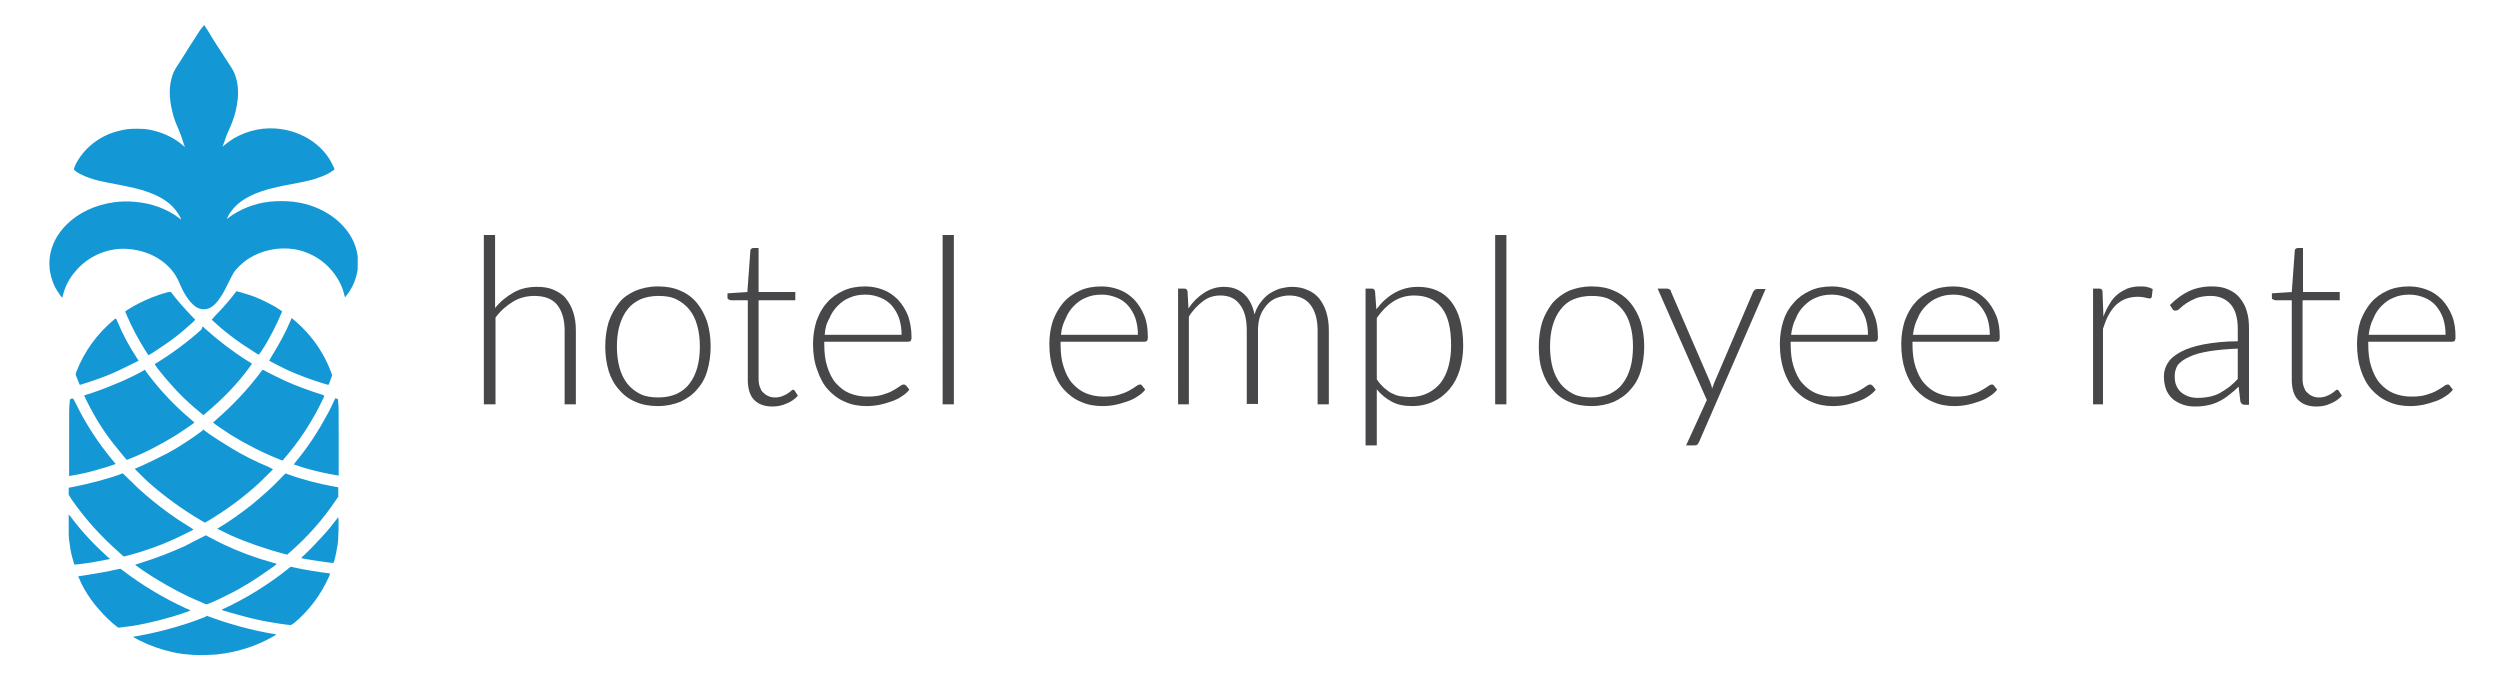 <?xml version="1.0" encoding="utf-8"?>
<!-- Generator: Adobe Illustrator 25.0.1, SVG Export Plug-In . SVG Version: 6.00 Build 0)  -->
<svg version="1.1" id="Layer_1" xmlns="http://www.w3.org/2000/svg" xmlns:xlink="http://www.w3.org/1999/xlink" x="0px" y="0px"
	 viewBox="0 0 578.7 158.5" style="enable-background:new 0 0 578.7 158.5;" xml:space="preserve">
<style type="text/css">
	.st0{clip-path:url(#SVGID_2_);fill:#1498D5;}
	.st1{fill:#1498D5;}
	.st2{fill:#474749;}
</style>
<g>
	<g>
		<g>
			<defs>
				<rect id="SVGID_1_" x="11.4" y="5.7" width="71.4" height="146"/>
			</defs>
			<clipPath id="SVGID_2_">
				<use xlink:href="#SVGID_1_"  style="overflow:visible;"/>
			</clipPath>
			<path class="st0" d="M46.1,7.3c-1.5,2.3-2.8,4.4-4.2,6.6c-1.3,2-1.7,2.6-2,3.6c-0.4,1.2-0.6,2.4-0.6,3.9c0,1.5,0.2,2.8,0.6,4.5
				c0.3,1.3,0.7,2.4,1.5,4.2c0.3,0.7,0.6,1.5,1,2.8l0.4,1.1l-0.4-0.3c-1.8-1.6-4.2-2.8-6.6-3.4c-1.4-0.4-2.5-0.5-4.1-0.5
				c-1.7,0-2.7,0.1-4.2,0.5c-4.2,1-7.7,3.7-9.7,7.2c-0.3,0.5-0.7,1.5-0.7,1.7c0,0.1,0.8,0.8,1.5,1.1c0.6,0.3,1.3,0.6,2.1,0.9
				c1.5,0.5,2.6,0.8,7,1.6c2.9,0.6,4.8,1,6.4,1.6c3.4,1.2,5.6,2.7,7.1,5c0.3,0.4,0.8,1.4,0.7,1.4c0,0-0.2-0.1-0.4-0.3
				c-2.9-2.2-6.5-3.5-10.5-3.8c-1.3-0.1-3.1-0.1-4.5,0.1c-4.4,0.6-8.3,2.4-11.1,5.2c-2.2,2.2-3.5,4.7-3.9,7.6
				c-0.1,0.9-0.1,2.6,0.1,3.4c0.3,1.6,0.9,3.3,1.9,4.7c0.3,0.5,0.9,1.3,0.9,1.2c0,0,0.1-0.3,0.2-0.7c0.5-1.9,1.4-3.7,2.7-5.2
				c2.8-3.5,7.3-5.6,11.8-5.4c4.9,0.2,9.2,2.5,11.5,6.1c0.3,0.5,0.7,1.2,1.1,2.2c1.2,2.8,2.7,4.7,4.1,5.4c0.5,0.2,0.9,0.3,1.4,0.3
				c1.4,0,2.6-0.9,3.9-2.9c0.6-0.9,1.1-1.8,1.7-3.1c0.6-1.2,0.9-1.8,1.3-2.5c0.4-0.6,0.9-1.1,1.5-1.7c0.7-0.6,1.1-1,1.9-1.5
				c3.1-2,7-2.8,10.7-2.2c4.7,0.8,8.7,3.9,10.7,8.2c0.4,0.9,0.6,1.5,0.9,2.7l0.1,0.2l0.3-0.4c1-1.2,1.8-2.8,2.2-4.2
				c0.3-1.2,0.5-2,0.5-3.3c0-1.4-0.2-2.5-0.6-3.8c-1.8-5.4-7.5-9.6-14.4-10.4c-1.8-0.2-3.8-0.2-5.6,0c-3.5,0.4-6.9,1.8-9.4,3.7
				c-0.2,0.2-0.4,0.3-0.4,0.3c0-0.1,0.5-1.1,0.8-1.5c1.7-2.5,4.5-4.2,8.8-5.4c1.2-0.3,2.7-0.7,5.5-1.2c3.7-0.7,4.9-1,6.2-1.5
				c1.5-0.5,2.6-1.1,3.4-1.7c0.3-0.2,0.3-0.2-0.1-1c-2-4.5-6.6-7.7-11.9-8.5c-3.9-0.6-7.8,0.2-11.2,2.2c-0.6,0.4-1.6,1.1-2.2,1.6
				L51.5,34l0.4-1.1c0.5-1.4,0.7-2.1,1.1-2.8c1-2.3,1.5-3.8,1.8-5.6c0.2-1.1,0.3-1.9,0.3-3c0-1.6-0.2-2.7-0.6-3.9
				c-0.3-1-0.7-1.6-2-3.6c-1.4-2.2-2.8-4.2-4.2-6.6c-0.6-0.9-1-1.6-1-1.6S46.6,6.5,46.1,7.3L46.1,7.3z"/>
		</g>
		<path class="st1" d="M38.6,67.7c-2.3,0.6-4.7,1.6-6.6,2.6c-1.2,0.6-3,1.7-3,1.8c0,0,0.1,0.4,0.3,0.8c1.2,2.8,2.7,5.6,4.2,8
			c0.8,1.2,0.8,1.3,0.9,1.3c0.1,0,1.4-0.8,2.4-1.5c2-1.3,4.2-2.9,5.9-4.4c1.2-1,2.5-2.2,2.5-2.3c0,0-0.4-0.4-0.8-0.8
			c-1.7-1.8-3.4-3.7-4.6-5.3c-0.1-0.2-0.3-0.3-0.3-0.3C39.5,67.5,39,67.6,38.6,67.7L38.6,67.7z M54.5,67.7c-1.1,1.5-3,3.7-4.7,5.4
			C49.4,73.6,49,74,49,74c0,0,1.1,1,2,1.8c2,1.7,4.4,3.5,6.5,4.8c0.9,0.6,2.3,1.5,2.4,1.5c0.1,0,0.8-1.1,1.5-2.2
			c1.3-2.2,2.7-4.9,3.6-7.1c0.1-0.3,0.3-0.6,0.3-0.7c0-0.1-0.8-0.6-1.8-1.2c-2-1.1-3.8-2-6-2.7c-0.9-0.3-2.7-0.8-2.8-0.8
			C54.7,67.5,54.6,67.6,54.5,67.7L54.5,67.7z M26.5,73.9c-4.1,3.4-7,7.5-8.8,12.1l-0.2,0.7l0.2,0.5c0.4,0.9,0.7,1.9,0.8,1.9
			c0.1,0,1.8-0.6,2.5-0.8c2.4-0.8,4.5-1.6,6.6-2.6c1.2-0.6,4.5-2.2,4.5-2.2c0,0-0.2-0.3-0.4-0.6c-1.7-2.6-3.3-5.5-4.4-8.2
			c-0.2-0.5-0.4-0.8-0.4-0.9C26.7,73.7,26.6,73.8,26.5,73.9L26.5,73.9z M67.4,73.9c-1.3,3.1-2.9,6-4.6,8.7c-0.3,0.5-0.5,0.9-0.5,0.9
			c0,0,0.4,0.2,2.1,1.1c2.7,1.4,5.2,2.4,8.1,3.4c1.2,0.4,3.4,1.1,3.5,1.1c0.1,0,0.3-0.6,0.7-1.7l0.2-0.5l-0.2-0.6
			c-1.2-3.2-2.8-6-5-8.6c-1-1.2-2.4-2.6-3.6-3.6l-0.6-0.5L67.4,73.9L67.4,73.9z M46.6,76.3c-3.1,2.8-7,5.7-10.5,7.8
			c-0.2,0.1-0.3,0.2-0.3,0.2c0,0,0.3,0.4,0.6,0.9c2.5,3.2,5.2,6.2,8.3,8.9c0.8,0.7,2.4,2,2.4,2c0,0,0.4-0.3,0.8-0.7
			c3.7-3.1,7-6.5,9.8-10.3c0.3-0.5,0.6-0.8,0.6-0.9s-0.4-0.3-0.9-0.6c-3.5-2.2-6.9-4.8-9.9-7.5c-0.3-0.3-0.5-0.5-0.6-0.5
			S46.8,76,46.6,76.3L46.6,76.3z M33,85.9c-0.8,0.5-3.3,1.7-4.4,2.2c-2.8,1.2-6.3,2.6-8.7,3.3c-0.3,0.1-0.4,0.1-0.4,0.2
			c0,0.1,1.1,2.3,1.5,3c1.8,3.4,3.8,6.4,6.3,9.4c0.7,0.9,1.9,2.3,2,2.4c0.1,0.1,0.2,0,0.7-0.2c3.6-1.4,7.4-3.4,10.8-5.5
			c1.4-0.9,4.2-2.8,4.2-2.9c0,0-0.3-0.3-0.8-0.7c-3.8-3.2-7.2-6.8-10.1-10.7c-0.3-0.5-0.6-0.8-0.6-0.8C33.5,85.6,33.2,85.8,33,85.9
			L33,85.9z M60.3,86.2c-3,4-6.4,7.6-10.2,10.9c-0.4,0.4-0.8,0.7-0.8,0.7c0,0.1,2.8,2,4.2,2.9c3.4,2.1,7.3,4.1,11.1,5.6
			c0.4,0.2,0.8,0.3,0.8,0.3c0,0,0.3-0.3,0.6-0.7c3.1-3.6,5.6-7.4,7.7-11.4c0.6-1.2,1.4-2.8,1.4-2.9c0,0-0.2-0.1-0.4-0.2
			c-2.3-0.7-6-2-8.6-3.2c-1.5-0.7-4-1.9-5-2.5l-0.3-0.1L60.3,86.2L60.3,86.2z M16.5,92.3c-0.2,0.1-0.3,0.1-0.3,0.2
			c0,0.1-0.1,0.5-0.1,0.9c-0.1,0.7-0.1,1.6-0.1,8.8c0,4.4,0,8,0,8c0.1,0,1.5-0.3,2.2-0.4c2.1-0.4,4.2-1,6.2-1.6
			c1.2-0.4,2.4-0.8,2.4-0.8c0,0-0.3-0.3-0.6-0.7c-3.5-4.2-6.3-8.5-8.6-13.2c-0.4-0.8-0.6-1.2-0.7-1.2C16.8,92.2,16.6,92.3,16.5,92.3
			L16.5,92.3z M77.5,92.4c-0.2,0.5-1.1,2.4-1.6,3.3c-2.1,3.9-4.4,7.5-7.2,10.9c-0.4,0.5-0.7,0.9-0.7,0.9c0,0,0.6,0.2,1.8,0.6
			c1.9,0.6,4.3,1.2,6.4,1.6c0.7,0.1,2.2,0.4,2.2,0.4c0,0,0-3.6,0-8c0-7.2,0-8.1-0.1-8.8c0-0.4-0.1-0.9-0.1-0.9
			c0-0.1-0.1-0.1-0.2-0.1c-0.1,0-0.2,0-0.3-0.1C77.5,92.3,77.5,92.3,77.5,92.4L77.5,92.4z M46.7,99.8c-2.3,1.7-5.1,3.6-7.9,5.1
			c-1.9,1-5.2,2.6-7.1,3.4c-0.2,0.1-0.5,0.2-0.5,0.2c0,0.1,1.9,1.9,2.9,2.9c3.8,3.4,8.2,6.6,12.5,9.1c0.3,0.2,0.6,0.3,0.7,0.4
			l0.1,0.1l0.9-0.5c4.3-2.6,8.1-5.4,11.8-8.8c0.8-0.8,3.1-3,3.1-3.1c0,0-0.5-0.2-1-0.5c-2.9-1.2-6.1-2.8-8.7-4.4
			c-2.1-1.3-4.4-2.7-6.1-4c-0.2-0.2-0.4-0.3-0.4-0.3C47.1,99.5,46.9,99.6,46.7,99.8L46.7,99.8z M27.8,109.8c-3,1.1-7.3,2.2-10.8,2.9
			l-1.1,0.2l0,0.8l0,0.8l0.6,1c3.1,4.5,6.8,8.6,11.1,12.4c0.4,0.4,0.8,0.7,0.9,0.8l0.2,0.1l0.5-0.1c4.6-1.2,9-2.8,13.2-4.9
			c1-0.5,2.4-1.2,2.4-1.2c0,0-0.3-0.2-0.7-0.5c-4.3-2.6-8-5.4-11.7-8.7c-0.5-0.4-1.5-1.5-2.4-2.3c-0.8-0.8-1.5-1.5-1.6-1.5
			C28.5,109.5,28.2,109.6,27.8,109.8L27.8,109.8z M64.8,110.9c-2.2,2.3-4.2,4-6.6,6c-2.3,1.8-5.2,3.9-7.6,5.3
			c-0.2,0.1-0.3,0.2-0.3,0.2c0,0,1.9,0.9,3.1,1.5c3.8,1.7,8.2,3.2,12.3,4.3l0.8,0.2l0.3-0.3c4.4-3.8,8-7.9,11-12.4l0.5-0.7l0-1.1
			l0-1.1l-1.1-0.2c-3.4-0.6-7.6-1.7-10.5-2.8c-0.3-0.1-0.6-0.2-0.6-0.2C66,109.7,65.4,110.2,64.8,110.9L64.8,110.9z M15.9,121.7
			c0,1.9,0,2.8,0.1,3.3c0.2,1.6,0.4,3,0.8,4.3c0.3,1.2,0.4,1.4,0.5,1.4c0.2,0,2.8-0.3,3.9-0.5c1.7-0.3,4.2-0.8,4.3-0.8
			c0,0-0.3-0.3-0.7-0.6c-3.1-2.8-5.9-5.8-8.3-9c-0.3-0.4-0.6-0.7-0.6-0.7C15.9,119.1,15.9,119.8,15.9,121.7L15.9,121.7z M78,120.1
			c-0.9,1.2-2.2,2.8-3.5,4.2c-0.9,1-3.1,3.3-4.1,4.2c-0.6,0.5-0.7,0.7-0.6,0.7c0.5,0.2,7.2,1.2,7.4,1.1c0.1,0,0.6-2,0.8-3.4
			c0.2-0.9,0.3-1.9,0.3-2.8c0.1-0.9,0.1-4.3,0-4.3C78.3,119.7,78.1,119.9,78,120.1L78,120.1z M47.1,124.2c-0.8,0.4-3.4,1.7-4.3,2.2
			c-3.3,1.5-6.7,2.8-10.2,3.9c-0.7,0.2-1.2,0.4-1.3,0.4c-0.1,0.1,3,2.2,4.5,3.1c3.4,2.1,6.9,4,10.8,5.6c0.6,0.3,1.1,0.5,1.2,0.5
			c0.2,0,2.4-0.9,4.7-2.1c3.5-1.7,6.5-3.6,9.6-5.8c1.2-0.8,2-1.4,1.9-1.5c0,0-0.5-0.2-1-0.3c-4-1.1-7.7-2.5-11.3-4.2
			c-1-0.5-3.2-1.6-3.7-1.9l-0.3-0.2L47.1,124.2L47.1,124.2z M66.4,131.9c-4.3,3.4-9.4,6.6-14.6,9c-0.3,0.1-0.5,0.2-0.4,0.3
			c0.1,0.1,2.5,0.8,3.7,1.1c2.8,0.8,5.8,1.5,8.6,1.9c1,0.2,3.5,0.5,3.6,0.5c0.1,0,0.3-0.2,0.8-0.5c3.5-2.9,6.2-6.6,8-10.6
			c0.2-0.4,0.3-0.8,0.3-0.8c0,0-0.1-0.1-0.3-0.1c-1.8-0.2-6.2-0.9-8.3-1.4c-0.2-0.1-0.4-0.1-0.5-0.1
			C67.2,131.3,66.8,131.5,66.4,131.9L66.4,131.9z M27.1,131.8c-2.1,0.5-5.1,1-7.6,1.4c-0.7,0.1-1.3,0.2-1.4,0.2c0,0,0.5,1.1,0.8,1.8
			c1.7,3.4,4.2,6.4,7.1,9c0.5,0.4,1.3,1.1,1.4,1.1c0.1,0,1.6-0.2,3.2-0.4c4.2-0.7,8.5-1.8,12.5-3.2c0.5-0.2,1-0.4,1-0.4
			c0,0-0.5-0.3-1.1-0.5c-5.2-2.4-10.2-5.4-14.5-8.7c-0.3-0.2-0.5-0.4-0.6-0.4C28,131.6,27.6,131.7,27.1,131.8L27.1,131.8z
			 M47.5,142.8c-0.5,0.2-3.1,1.2-4.4,1.6c-3.7,1.2-7.3,2.1-11.1,2.8c-0.6,0.1-1.2,0.2-1.2,0.2c-0.1,0,0.6,0.4,1.6,0.9
			c2.2,1.1,4.7,2,7.3,2.6c1.5,0.4,3.5,0.6,5.2,0.7c1.1,0.1,4.1,0,5.2-0.1c4.8-0.5,9.2-1.9,13.2-4.2c0.4-0.2,0.7-0.4,0.7-0.4
			c0,0-0.4-0.1-0.9-0.2c-4.9-0.8-10.2-2.3-14.8-4c-0.3-0.1-0.6-0.2-0.6-0.2C47.8,142.7,47.7,142.7,47.5,142.8L47.5,142.8z"/>
	</g>
	<path class="st2" d="M114.6,93.6h-2.6V54.4h2.6v16.9c1.2-1.5,2.7-2.7,4.3-3.6c1.6-0.9,3.4-1.3,5.4-1.3l0,0c1.5,0,2.8,0.2,3.9,0.7
		c1.1,0.5,2.1,1.1,2.8,2c0.7,0.9,1.3,1.9,1.7,3.2c0.4,1.2,0.6,2.6,0.6,4.2l0,0v17.1h-2.6V76.5c0-2.5-0.6-4.5-1.7-5.9
		c-1.1-1.4-2.9-2.1-5.3-2.1l0,0c-1.7,0-3.4,0.4-4.9,1.3c-1.5,0.9-2.9,2.1-4.1,3.7l0,0V93.6L114.6,93.6z M140.1,80.2L140.1,80.2
		c0-2.1,0.3-4,0.8-5.7c0.6-1.7,1.4-3.1,2.4-4.4s2.3-2.1,3.8-2.8c1.5-0.6,3.2-1,5.2-1l0,0c1.9,0,3.7,0.3,5.2,1
		c1.5,0.6,2.8,1.6,3.8,2.8c1,1.2,1.8,2.7,2.4,4.4c0.5,1.7,0.8,3.6,0.8,5.7l0,0c0,2.1-0.3,4-0.8,5.7c-0.5,1.7-1.3,3.1-2.4,4.3
		c-1,1.2-2.3,2.1-3.8,2.8c-1.5,0.6-3.2,1-5.2,1l0,0c-1.9,0-3.7-0.3-5.2-1c-1.5-0.6-2.8-1.6-3.8-2.8c-1.1-1.2-1.9-2.7-2.4-4.3
		C140.4,84.2,140.1,82.3,140.1,80.2L140.1,80.2z M142.8,80.2L142.8,80.2c0,1.8,0.2,3.4,0.6,4.9c0.4,1.4,1,2.7,1.8,3.7
		c0.8,1,1.8,1.8,3,2.4c1.2,0.6,2.6,0.8,4.2,0.8l0,0c1.6,0,3-0.3,4.2-0.8c1.2-0.6,2.2-1.3,3-2.4c0.8-1,1.4-2.3,1.8-3.7
		c0.4-1.4,0.6-3.1,0.6-4.9l0,0c0-1.8-0.2-3.4-0.6-4.8c-0.4-1.5-1-2.7-1.8-3.7c-0.8-1-1.8-1.8-3-2.4c-1.2-0.6-2.6-0.8-4.2-0.8l0,0
		c-1.6,0-3,0.3-4.2,0.8c-1.2,0.6-2.2,1.3-3,2.4c-0.8,1-1.4,2.3-1.8,3.7C143,76.8,142.8,78.4,142.8,80.2L142.8,80.2z M168.4,68.9
		L168.4,68.9v-1l4.6-0.3l0.7-9.6c0-0.2,0.1-0.3,0.2-0.4c0.1-0.1,0.3-0.2,0.5-0.2l0,0h1.2v10.2h8.5v1.9h-8.5v18.2
		c0,0.7,0.1,1.4,0.3,1.9c0.2,0.5,0.4,1,0.8,1.3c0.3,0.3,0.7,0.6,1.2,0.8c0.4,0.2,0.9,0.3,1.5,0.3l0,0c0.6,0,1.2-0.1,1.7-0.3
		c0.5-0.2,0.9-0.4,1.2-0.6c0.3-0.2,0.6-0.4,0.8-0.6c0.2-0.2,0.4-0.3,0.5-0.3l0,0c0.1,0,0.3,0.1,0.4,0.3l0,0l0.7,1.1
		c-0.7,0.8-1.6,1.4-2.6,1.8c-1.1,0.5-2.2,0.7-3.3,0.7l0,0c-1.8,0-3.2-0.5-4.2-1.5c-1-1-1.5-2.6-1.5-4.7l0,0V69.5h-3.9
		c-0.2,0-0.4-0.1-0.5-0.2C168.5,69.3,168.4,69.1,168.4,68.9L168.4,68.9z M188.2,79.6L188.2,79.6c0-1.9,0.3-3.7,0.8-5.3
		c0.6-1.6,1.3-3,2.4-4.2c1-1.2,2.3-2.1,3.8-2.8c1.5-0.7,3.2-1,5.1-1l0,0c1.5,0,2.9,0.3,4.2,0.8c1.3,0.5,2.4,1.3,3.4,2.3
		c0.9,1,1.7,2.2,2.3,3.7c0.5,1.5,0.8,3.1,0.8,5l0,0c0,0.4-0.1,0.7-0.2,0.8c-0.1,0.1-0.3,0.2-0.5,0.2l0,0h-19.5v0.5
		c0,2,0.2,3.8,0.7,5.3c0.5,1.5,1.1,2.8,2,3.8c0.9,1,1.9,1.8,3.1,2.3c1.2,0.5,2.6,0.8,4.1,0.8l0,0c1.3,0,2.5-0.1,3.5-0.4
		c1-0.3,1.8-0.6,2.5-1c0.7-0.4,1.2-0.7,1.6-1c0.4-0.3,0.7-0.4,0.9-0.4l0,0c0.2,0,0.4,0.1,0.6,0.3l0,0l0.7,0.9
		c-0.4,0.5-1,1.1-1.7,1.5c-0.7,0.5-1.5,0.9-2.4,1.2c-0.9,0.3-1.8,0.6-2.8,0.8s-2,0.3-3,0.3l0,0c-1.8,0-3.5-0.3-5-1
		c-1.5-0.6-2.8-1.6-3.9-2.8c-1.1-1.2-1.9-2.7-2.5-4.5C188.5,83.9,188.2,81.9,188.2,79.6L188.2,79.6z M190.9,77.5L190.9,77.5h17.8
		c0-1.4-0.2-2.7-0.6-3.9c-0.4-1.1-1-2.1-1.7-2.9c-0.7-0.8-1.6-1.4-2.6-1.8c-1-0.4-2.1-0.7-3.4-0.7l0,0c-1.4,0-2.6,0.2-3.7,0.7
		c-1.1,0.4-2,1.1-2.8,1.9c-0.8,0.8-1.5,1.8-1.9,2.9C191.3,74.8,191,76.1,190.9,77.5L190.9,77.5z M220.8,93.6h-2.6V54.4h2.6V93.6
		L220.8,93.6z M242.9,79.6L242.9,79.6c0-1.9,0.3-3.7,0.8-5.3c0.6-1.6,1.4-3,2.4-4.2c1-1.2,2.3-2.1,3.8-2.8c1.5-0.7,3.2-1,5.1-1l0,0
		c1.5,0,2.9,0.3,4.2,0.8c1.3,0.5,2.4,1.3,3.4,2.3c0.9,1,1.7,2.2,2.3,3.7c0.6,1.5,0.8,3.1,0.8,5l0,0c0,0.4-0.1,0.7-0.2,0.8
		c-0.1,0.1-0.3,0.2-0.5,0.2l0,0h-19.5v0.5c0,2,0.2,3.8,0.7,5.3c0.5,1.5,1.1,2.8,2,3.8c0.9,1,1.9,1.8,3.1,2.3
		c1.2,0.5,2.6,0.8,4.1,0.8l0,0c1.4,0,2.5-0.1,3.5-0.4c1-0.3,1.8-0.6,2.5-1c0.7-0.4,1.2-0.7,1.6-1c0.4-0.3,0.7-0.4,0.9-0.4l0,0
		c0.2,0,0.4,0.1,0.5,0.3l0,0l0.7,0.9c-0.4,0.5-1,1.1-1.7,1.5c-0.7,0.5-1.5,0.9-2.4,1.2c-0.9,0.3-1.8,0.6-2.8,0.8c-1,0.2-2,0.3-3,0.3
		l0,0c-1.8,0-3.5-0.3-5-1c-1.5-0.6-2.8-1.6-3.9-2.8c-1.1-1.2-1.9-2.7-2.5-4.5C243.2,83.9,242.9,81.9,242.9,79.6L242.9,79.6z
		 M245.6,77.5L245.6,77.5h17.8c0-1.4-0.2-2.7-0.6-3.9c-0.4-1.1-1-2.1-1.7-2.9c-0.7-0.8-1.6-1.4-2.6-1.8c-1-0.4-2.1-0.7-3.4-0.7l0,0
		c-1.4,0-2.6,0.2-3.7,0.7c-1.1,0.4-2,1.1-2.8,1.9c-0.8,0.8-1.5,1.8-1.9,2.9C246.1,74.8,245.7,76.1,245.6,77.5L245.6,77.5z
		 M275.3,93.6h-2.6V66.8h1.4c0.5,0,0.7,0.2,0.8,0.7l0,0l0.2,3.9c1-1.5,2.2-2.7,3.6-3.6c1.4-0.9,2.9-1.4,4.6-1.4l0,0
		c2,0,3.5,0.6,4.7,1.7c1.2,1.1,2,2.7,2.4,4.7l0,0c0.3-1.1,0.8-2,1.4-2.8c0.6-0.8,1.3-1.5,2-2c0.8-0.5,1.6-0.9,2.5-1.2
		c0.9-0.2,1.8-0.4,2.7-0.4l0,0c1.3,0,2.5,0.2,3.6,0.7c1.1,0.4,2,1.1,2.7,1.9c0.7,0.9,1.3,1.9,1.7,3.2c0.4,1.3,0.6,2.7,0.6,4.3l0,0
		v17.1H305V76.5c0-2.6-0.6-4.6-1.7-6c-1.1-1.4-2.8-2.1-4.9-2.1l0,0c-0.9,0-1.8,0.2-2.7,0.5c-0.9,0.3-1.6,0.8-2.3,1.5
		c-0.6,0.7-1.2,1.5-1.6,2.5c-0.4,1-0.6,2.2-0.6,3.5l0,0v17.1h-2.6V76.5c0-2.6-0.5-4.6-1.6-6c-1-1.4-2.5-2.1-4.5-2.1l0,0
		c-1.5,0-2.8,0.4-4,1.3c-1.2,0.9-2.4,2.1-3.3,3.6l0,0V93.6L275.3,93.6z M318.7,103.1h-2.6V66.8h1.4c0.5,0,0.7,0.2,0.8,0.7l0,0
		l0.3,4.1c1.2-1.6,2.6-2.9,4.2-3.8c1.6-0.9,3.4-1.4,5.4-1.4l0,0c3.3,0,5.9,1.1,7.7,3.4c1.8,2.3,2.8,5.7,2.8,10.3l0,0
		c0,2-0.3,3.8-0.8,5.5c-0.5,1.7-1.3,3.2-2.3,4.4c-1,1.2-2.2,2.2-3.7,2.9c-1.4,0.7-3.1,1.1-5,1.1l0,0c-1.8,0-3.4-0.3-4.7-1
		c-1.3-0.7-2.5-1.6-3.5-2.9l0,0V103.1L318.7,103.1z M318.7,73.6v14.2c0.5,0.8,1.1,1.4,1.6,1.9c0.6,0.5,1.2,1,1.8,1.3
		c0.6,0.3,1.3,0.6,2,0.7c0.7,0.1,1.5,0.2,2.2,0.2l0,0c1.6,0,3-0.3,4.2-0.9c1.2-0.6,2.2-1.4,3-2.4c0.8-1.1,1.4-2.3,1.8-3.8
		c0.4-1.5,0.6-3.1,0.6-4.8l0,0c0-4-0.7-6.9-2.2-8.8c-1.5-1.9-3.6-2.8-6.4-2.8l0,0c-1.8,0-3.4,0.5-4.8,1.4
		C321.1,70.7,319.8,72,318.7,73.6L318.7,73.6L318.7,73.6z M348.7,93.6h-2.6V54.4h2.6V93.6L348.7,93.6z M356.2,80.2L356.2,80.2
		c0-2.1,0.3-4,0.8-5.7c0.6-1.7,1.4-3.1,2.4-4.4c1.1-1.2,2.3-2.1,3.8-2.8c1.5-0.6,3.2-1,5.2-1l0,0c1.9,0,3.7,0.3,5.2,1
		c1.5,0.6,2.8,1.6,3.8,2.8c1,1.2,1.8,2.7,2.4,4.4c0.5,1.7,0.8,3.6,0.8,5.7l0,0c0,2.1-0.3,4-0.8,5.7c-0.5,1.7-1.3,3.1-2.4,4.3
		c-1,1.2-2.3,2.1-3.8,2.8c-1.5,0.6-3.2,1-5.2,1l0,0c-1.9,0-3.7-0.3-5.2-1c-1.5-0.6-2.8-1.6-3.8-2.8c-1.1-1.2-1.9-2.7-2.4-4.3
		C356.4,84.2,356.2,82.3,356.2,80.2L356.2,80.2z M358.8,80.2L358.8,80.2c0,1.8,0.2,3.4,0.6,4.9c0.4,1.4,1,2.7,1.8,3.7
		c0.8,1,1.8,1.8,3,2.4c1.2,0.6,2.6,0.8,4.2,0.8l0,0c1.6,0,3-0.3,4.2-0.8c1.2-0.6,2.2-1.3,3-2.4c0.8-1,1.4-2.3,1.8-3.7
		c0.4-1.4,0.6-3.1,0.6-4.9l0,0c0-1.8-0.2-3.4-0.6-4.8c-0.4-1.5-1-2.7-1.8-3.7c-0.8-1-1.8-1.8-3-2.4c-1.2-0.6-2.6-0.8-4.2-0.8l0,0
		c-1.6,0-3,0.3-4.2,0.8s-2.2,1.3-3,2.4c-0.8,1-1.4,2.3-1.8,3.7C359,76.8,358.8,78.4,358.8,80.2L358.8,80.2z M395.1,92.6l-11.4-25.8
		h2.1c0.3,0,0.5,0.1,0.7,0.2c0.2,0.1,0.3,0.3,0.3,0.5l0,0l9,20.8c0.1,0.3,0.2,0.5,0.3,0.8s0.2,0.6,0.2,0.9l0,0
		c0.1-0.3,0.2-0.6,0.3-0.8c0.1-0.3,0.2-0.6,0.3-0.8l0,0l8.9-20.8c0.1-0.2,0.2-0.3,0.4-0.5c0.2-0.1,0.3-0.2,0.5-0.2l0,0h2l-15.4,35.4
		c-0.1,0.2-0.2,0.4-0.4,0.6c-0.2,0.2-0.4,0.2-0.8,0.2l0,0h-1.8L395.1,92.6L395.1,92.6z M412,79.6L412,79.6c0-1.9,0.3-3.7,0.8-5.3
		c0.5-1.6,1.3-3,2.4-4.2c1-1.2,2.3-2.1,3.8-2.8c1.5-0.7,3.2-1,5.1-1l0,0c1.5,0,2.9,0.3,4.2,0.8c1.3,0.5,2.4,1.3,3.4,2.3
		c0.9,1,1.7,2.2,2.2,3.7c0.6,1.5,0.8,3.1,0.8,5l0,0c0,0.4-0.1,0.7-0.2,0.8c-0.1,0.1-0.3,0.2-0.5,0.2l0,0h-19.5v0.5
		c0,2,0.2,3.8,0.7,5.3c0.5,1.5,1.1,2.8,2,3.8c0.9,1,1.9,1.8,3.1,2.3c1.2,0.5,2.6,0.8,4.1,0.8l0,0c1.4,0,2.5-0.1,3.5-0.4
		c1-0.3,1.8-0.6,2.5-1c0.7-0.4,1.2-0.7,1.6-1c0.4-0.3,0.7-0.4,0.9-0.4l0,0c0.2,0,0.4,0.1,0.6,0.3l0,0l0.7,0.9
		c-0.4,0.5-1,1.1-1.7,1.5c-0.7,0.5-1.5,0.9-2.4,1.2c-0.9,0.3-1.8,0.6-2.8,0.8c-1,0.2-2,0.3-3,0.3l0,0c-1.8,0-3.5-0.3-5-1
		c-1.5-0.6-2.8-1.6-3.9-2.8c-1.1-1.2-1.9-2.7-2.5-4.5C412.3,83.9,412,81.9,412,79.6L412,79.6z M414.6,77.5L414.6,77.5h17.8
		c0-1.4-0.2-2.7-0.6-3.9c-0.4-1.1-1-2.1-1.7-2.9c-0.7-0.8-1.6-1.4-2.6-1.8c-1-0.4-2.1-0.7-3.4-0.7l0,0c-1.4,0-2.6,0.2-3.7,0.7
		c-1.1,0.4-2,1.1-2.8,1.9c-0.8,0.8-1.5,1.8-1.9,2.9C415.1,74.8,414.8,76.1,414.6,77.5L414.6,77.5z M440.1,79.6L440.1,79.6
		c0-1.9,0.3-3.7,0.8-5.3c0.6-1.6,1.3-3,2.4-4.2c1-1.2,2.3-2.1,3.8-2.8c1.5-0.7,3.2-1,5.1-1l0,0c1.5,0,2.9,0.3,4.2,0.8
		c1.3,0.5,2.4,1.3,3.4,2.3c0.9,1,1.7,2.2,2.3,3.7c0.6,1.5,0.8,3.1,0.8,5l0,0c0,0.4-0.1,0.7-0.2,0.8c-0.1,0.1-0.3,0.2-0.5,0.2l0,0
		h-19.5v0.5c0,2,0.2,3.8,0.7,5.3c0.5,1.5,1.1,2.8,2,3.8c0.9,1,1.9,1.8,3.1,2.3c1.2,0.5,2.6,0.8,4.1,0.8l0,0c1.4,0,2.5-0.1,3.5-0.4
		c1-0.3,1.8-0.6,2.5-1c0.7-0.4,1.2-0.7,1.6-1c0.4-0.3,0.7-0.4,0.9-0.4l0,0c0.2,0,0.4,0.1,0.5,0.3l0,0l0.7,0.9
		c-0.4,0.5-1,1.1-1.7,1.5c-0.7,0.5-1.5,0.9-2.4,1.2c-0.9,0.3-1.8,0.6-2.8,0.8c-1,0.2-2,0.3-3,0.3l0,0c-1.8,0-3.5-0.3-5-1
		c-1.5-0.6-2.8-1.6-3.9-2.8c-1.1-1.2-1.9-2.7-2.5-4.5C440.4,83.9,440.1,81.9,440.1,79.6L440.1,79.6z M442.8,77.5L442.8,77.5h17.8
		c0-1.4-0.2-2.7-0.6-3.9c-0.4-1.1-1-2.1-1.7-2.9c-0.7-0.8-1.6-1.4-2.6-1.8c-1-0.4-2.1-0.7-3.4-0.7l0,0c-1.4,0-2.6,0.2-3.7,0.7
		c-1.1,0.4-2,1.1-2.8,1.9c-0.8,0.8-1.5,1.8-1.9,2.9C443.3,74.8,443,76.1,442.8,77.5L442.8,77.5z M487.1,93.6h-2.6V66.8h1.4
		c0.3,0,0.5,0.1,0.6,0.2c0.1,0.1,0.2,0.3,0.2,0.7l0,0l0.2,5.6c0.4-1.1,0.9-2.1,1.4-2.9c0.5-0.9,1.1-1.6,1.8-2.2
		c0.7-0.6,1.5-1,2.3-1.4c0.9-0.3,1.8-0.5,2.9-0.5l0,0c0.6,0,1.1,0,1.6,0.1c0.5,0.1,1,0.3,1.4,0.5l0,0l-0.2,1.8
		c-0.1,0.3-0.3,0.4-0.5,0.4l0,0c-0.2,0-0.5-0.1-1-0.2c-0.4-0.1-1-0.2-1.8-0.2l0,0c-1,0-2,0.2-2.8,0.5s-1.5,0.8-2.2,1.4
		c-0.6,0.6-1.2,1.4-1.7,2.3c-0.5,0.9-0.9,2-1.3,3.2l0,0V93.6L487.1,93.6z M500.9,87.1L500.9,87.1c0-1.1,0.3-2.2,1-3.2
		c0.6-1,1.7-1.8,3-2.5s3.2-1.3,5.3-1.7c2.2-0.4,4.8-0.7,7.8-0.7l0,0v-2.8c0-2.5-0.5-4.4-1.6-5.7c-1.1-1.3-2.7-2-4.7-2l0,0
		c-1.3,0-2.4,0.2-3.3,0.5c-0.9,0.4-1.7,0.8-2.3,1.2c-0.6,0.4-1.1,0.8-1.5,1.2c-0.4,0.4-0.7,0.5-1,0.5l0,0c-0.2,0-0.3,0-0.5-0.1
		c-0.1-0.1-0.2-0.2-0.3-0.4l0,0l-0.5-0.8c1.4-1.4,2.9-2.5,4.4-3.2c1.5-0.7,3.3-1.1,5.3-1.1l0,0c1.4,0,2.7,0.2,3.8,0.7
		c1.1,0.5,2,1.1,2.7,2c0.7,0.9,1.3,1.9,1.6,3.1c0.4,1.2,0.5,2.6,0.5,4.1l0,0v17.5h-1c-0.5,0-0.9-0.3-1-0.8l0,0l-0.4-3.4
		c-0.7,0.7-1.5,1.4-2.2,1.9c-0.7,0.6-1.5,1.1-2.3,1.5c-0.8,0.4-1.6,0.7-2.6,0.9c-0.9,0.2-1.9,0.3-3,0.3l0,0c-0.9,0-1.8-0.1-2.7-0.4
		c-0.9-0.3-1.6-0.7-2.3-1.2c-0.7-0.6-1.2-1.3-1.6-2.1C501.1,89.4,500.9,88.3,500.9,87.1L500.9,87.1z M503.4,87L503.4,87
		c0,0.9,0.1,1.7,0.4,2.3c0.3,0.7,0.7,1.2,1.2,1.6c0.5,0.4,1.1,0.7,1.7,0.9c0.6,0.2,1.3,0.3,2,0.3l0,0c1,0,2-0.1,2.9-0.3
		c0.9-0.2,1.7-0.5,2.4-0.9c0.7-0.4,1.4-0.9,2.1-1.4c0.6-0.5,1.3-1.1,1.9-1.8l0,0v-7c-2.5,0.1-4.7,0.3-6.6,0.6
		c-1.8,0.3-3.4,0.7-4.6,1.3c-1.2,0.5-2.1,1.2-2.7,1.9C503.7,85.2,503.4,86,503.4,87L503.4,87z M525.9,68.9L525.9,68.9v-1l4.6-0.3
		l0.7-9.6c0-0.2,0.1-0.3,0.2-0.4c0.1-0.1,0.3-0.2,0.5-0.2l0,0h1.2v10.2h8.5v1.9H533v18.2c0,0.7,0.1,1.4,0.3,1.9
		c0.2,0.5,0.4,1,0.8,1.3c0.3,0.3,0.7,0.6,1.2,0.8c0.4,0.2,0.9,0.3,1.5,0.3l0,0c0.6,0,1.2-0.1,1.7-0.3c0.5-0.2,0.9-0.4,1.2-0.6
		c0.3-0.2,0.6-0.4,0.8-0.6s0.4-0.3,0.5-0.3l0,0c0.1,0,0.3,0.1,0.4,0.3l0,0l0.7,1.1c-0.7,0.8-1.6,1.4-2.6,1.8c-1,0.5-2.1,0.7-3.3,0.7
		l0,0c-1.8,0-3.2-0.5-4.2-1.5c-1-1-1.5-2.6-1.5-4.7l0,0V69.5h-3.8c-0.2,0-0.4-0.1-0.5-0.2C525.9,69.3,525.9,69.1,525.9,68.9
		L525.9,68.9z M545.6,79.6L545.6,79.6c0-1.9,0.3-3.7,0.8-5.3c0.6-1.6,1.4-3,2.4-4.2c1-1.2,2.3-2.1,3.8-2.8c1.5-0.7,3.2-1,5.1-1l0,0
		c1.5,0,2.9,0.3,4.2,0.8c1.3,0.5,2.4,1.3,3.4,2.3c0.9,1,1.7,2.2,2.3,3.7c0.6,1.5,0.8,3.1,0.8,5l0,0c0,0.4-0.1,0.7-0.2,0.8
		c-0.1,0.1-0.3,0.2-0.5,0.2l0,0h-19.5v0.5c0,2,0.2,3.8,0.7,5.3c0.5,1.5,1.1,2.8,2,3.8c0.9,1,1.9,1.8,3.1,2.3
		c1.2,0.5,2.6,0.8,4.1,0.8l0,0c1.4,0,2.5-0.1,3.5-0.4c1-0.3,1.8-0.6,2.5-1c0.7-0.4,1.2-0.7,1.6-1c0.4-0.3,0.7-0.4,0.9-0.4l0,0
		c0.2,0,0.4,0.1,0.5,0.3l0,0l0.7,0.9c-0.4,0.5-1,1.1-1.7,1.5c-0.7,0.5-1.5,0.9-2.4,1.2c-0.9,0.3-1.8,0.6-2.8,0.8c-1,0.2-2,0.3-3,0.3
		l0,0c-1.8,0-3.5-0.3-5-1c-1.5-0.6-2.8-1.6-3.9-2.8c-1.1-1.2-1.9-2.7-2.5-4.5C545.9,83.9,545.6,81.9,545.6,79.6L545.6,79.6z
		 M548.3,77.5L548.3,77.5h17.8c0-1.4-0.2-2.7-0.6-3.9c-0.4-1.1-1-2.1-1.7-2.9c-0.7-0.8-1.6-1.4-2.6-1.8c-1-0.4-2.1-0.7-3.4-0.7l0,0
		c-1.4,0-2.6,0.2-3.7,0.7c-1.1,0.4-2,1.1-2.8,1.9s-1.5,1.8-1.9,2.9C548.8,74.8,548.5,76.1,548.3,77.5L548.3,77.5z"/>
</g>
</svg>
